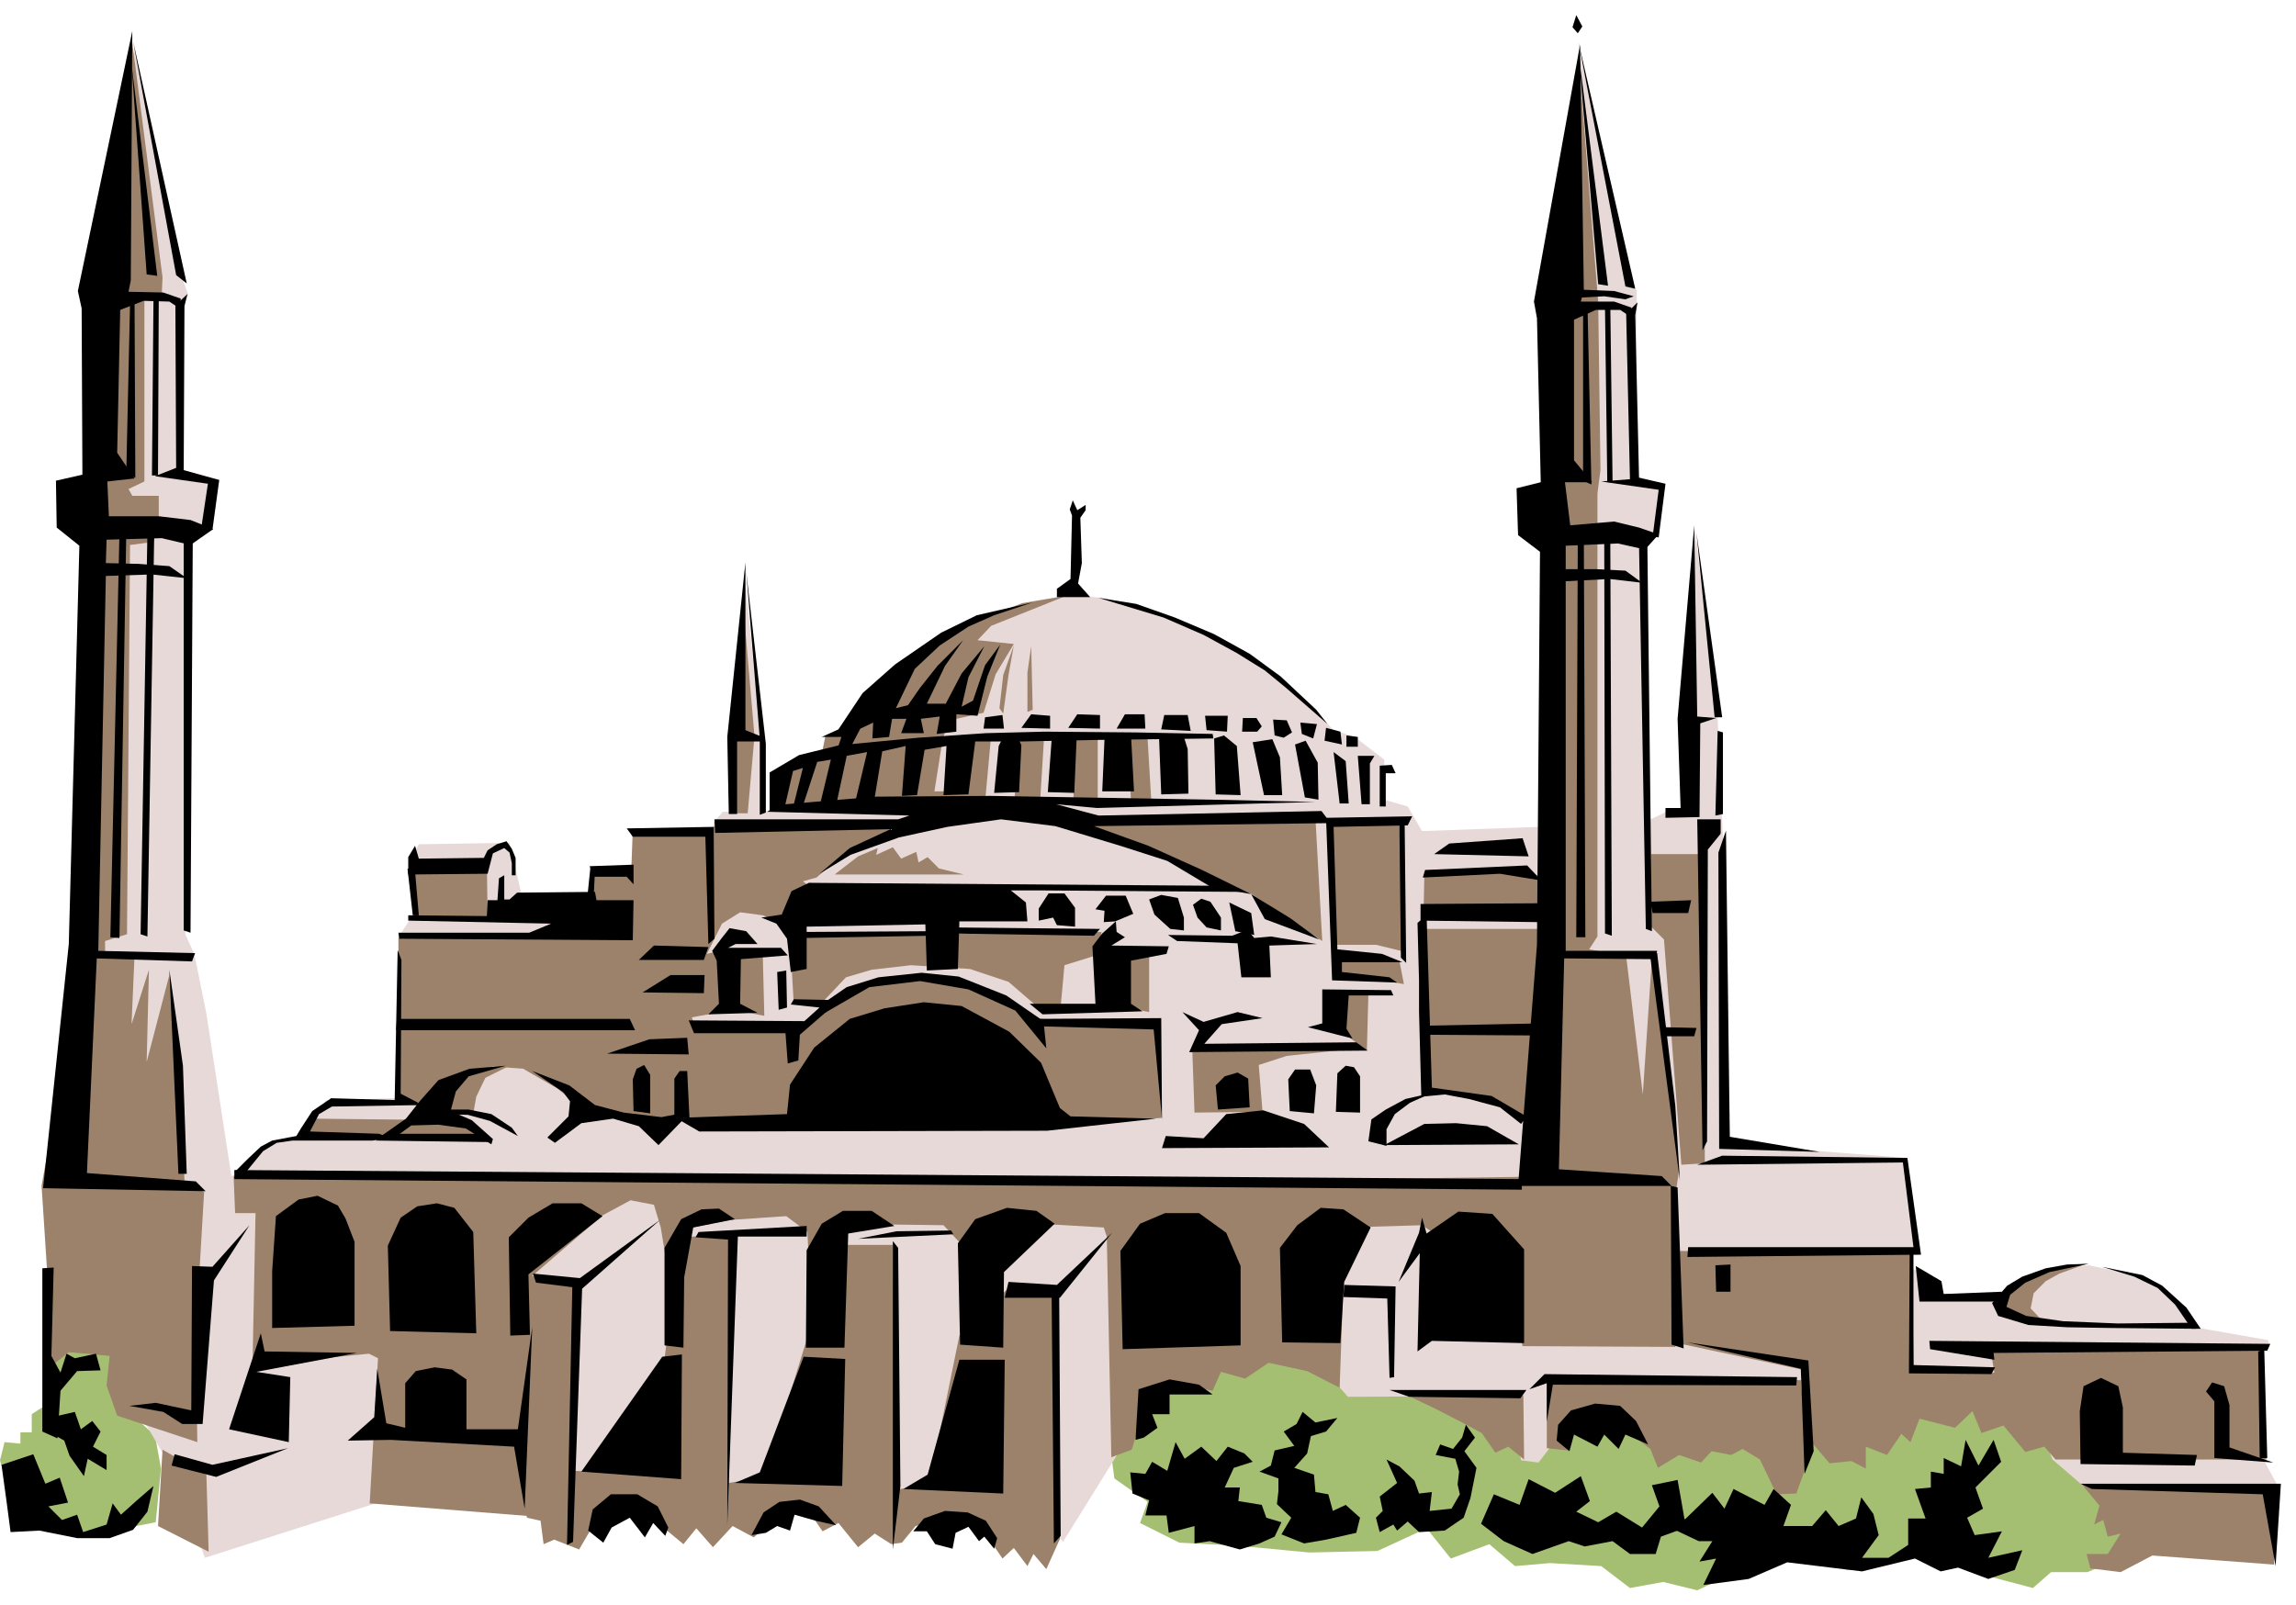 <svg xmlns="http://www.w3.org/2000/svg" width="481.109" height="336.475" fill-rule="evenodd" stroke-linecap="round" preserveAspectRatio="none" viewBox="0 0 3037 2124"><style>.pen1{stroke:none}.brush2{fill:#e8d9d9}.brush3{fill:#9c826b}.brush4{fill:#000}</style><path d="m1518 1987-44-31-5-38 49-37 12-44 89-53 175 16 205 80 355 24 81-3 64-41 98-8 156 77 78 122-70 29h-48l-24 21-49-13-98-36-98 25-89-25-110 52-45-11-44 8-38-29-68-4-46 4-34-29-51 19-32-40-65 30-90 2-95-9-77-4-52-26 10-28zm-1502 2-16-57 6-24 21 2v-15h15v-24l31-20-5-46 15-19 46-5 33 20v60l43 38 8 44-7 71-82 16-94-17-14-24z" class="pen1" style="fill:#a5bf72"/><path d="m178 63 63 305 8 22-13 14 7 225 32 11-4 58-20 23-6 515 12 26 16 79 34 221-91 35-93-92 3-230 3-222 8-692 41-298zm2339 1609 33 17 22 23 81 2 32-25 51-13 27-2 33 7 38 9 40 26 35 41 91 16 2 9-13 8 5 141 19 35-254 3-44-38-18-45-187-60 7-154zm-412-421-23-1052 7-134 66 310 10 9v27l-3 218 41 14-15 67-20 10 17 533-80-2z" class="pen1 brush2"/><path d="m1868 1100 305-11 33-16 29-5 7-368 30 252 8 180 9 382 234 18 11 128-348 6-158-431-150 4-10-139zM984 753l23 224 3 105-33 4 7-333zm1060 1066-47 30 15 83 23 3 20-26-11-90z" class="pen1 brush2"/><path d="m548 1452-117 4-34 47-42 10-43 41-50 17-77 300 47 80 39 110 254-81 865 40 16 20 79-127 63-128 188 10 47 53 223-1 382 6 16-84-189-105-60-165-282-94-1241-22-84 69z" class="pen1 brush2"/><path d="m1855 1843 160 3 1 85-21-17-17 8-18-26-26-14-35-18-44-21zm191-20v93l29 3 5-35 71 9 32 24 10 25 28-17 29 10 14-15 26 5 15-8 23 14 22 46 26-1 15-41-9-109-336-3z" class="pen1 brush3"/><path d="m1417 788-105 23-123 69-167 193-66 1-12 14-40 304 621 81 364-22 8-324-35-60-31-9v-53l-39-30-28-9-30-31-81-65-60-34-77-31-56-14-43-3zm-863 329 120-2 16 69 61 27-44 32-177-8 16-24-5-71 13-23z" class="pen1 brush2"/><path d="m215 1918 58 33 3 102-67-34 6-101zm199-438 183 2 47 25-244-3 14-24zm260-70-32 16-12 25-4 22-45-2 19-41 25-14 49-6zm2086 262-36 13-18 10-16 16-4 20 17 18-37-5-24-13 23-35 32-13 37-8 26-3zm-2057 16 60 9-3 249 134 6-16-146 6-49 29-121 58-1-7 327 47-8 58-188 50-119h62l5 324 43-8 40-196 63-61h64l6 330-18 40-17-20-8 16-18-24-15 14-17-25-48-29-50 11-18 22-14 2-22-14-22 18-26-32-21 11-15-22-36-6-40 36-28-15-26 28-22-25-17 21-29-24-44-26-44 21-21 36-33-13-14 6-4-31-18-4-7-36 13-284zm788-715 5 86 27 3-5-84-27-5zm-71 3v83l32 1v-87l-32 3zm-71-2-7 81 34 2 5-81-32-2zm1404 989 24 29-7 25 12-6 6 22 17-4-17 27h-28l5 19 40 5 42-22 161 12v-100l-255-7z" class="pen1 brush3"/><path d="m2213 1655 314 2 5 159h106l-5-30 355-7 10 152h-279l-15-17-25 7-29-35-29 10-12-29-23 22-47-12-12 31-12-11-19 28-28-11v29l-19-10-29 3-23-27-9-96-174-37-1-121zm-29-525h71v409l-31 2-23-298-17-17v-96zm-102 426-572 8-1201-8 2 49h27l-4 201 154-15 12 6-11 192 213 17 2-318 93-80 37-20 31 6 9 30 11 67 31-67 50-10 74-5 28 21 3 64 49-68 52-6 76 1 28 30 115-31 69 4 4 12 6 292 27-10 9-30 15-37 38-20 45 9 11-25 32 9 31-21 51 11 43 22 5-140 36-73 68-2 72 49 98-39 31-75z" class="pen1 brush3"/><path d="m2088 76 26 323 3 223-4 31v586l-11 17 49 9 22 183 12-179 36 279-5 34v200l-202-1-5-20-120 5 131-205 35-390-2-545V395l35-319z" class="pen1 brush3"/><path d="M1883 1229h158l-21 259-42-35-95-12v-212zm1-70-1 49 158-1-5-47-22-12-130 11zm-118 157h44l-2 74-36-27-6-47zm2-47 83 2 6 31-89-15v-18zm-12-180 8 161h56l37 9-6-167-95-3zm-352 3 120 31 83 42 49 18 93 62-9-162-336 9zm173 295 3 85 90-1-5-62 37-12 94-10h-219zM983 800l15 174-9 102h-22v-95l16-181zm487 466 50-5v78l-46-9-4-64zm-429 104 84-60 54-14h61l70 14 58 36 41 8 118-4 10 129-134 9-88-58-279 28 5-88z" class="pen1 brush3"/><path d="m1045 1243 5 86h35l34-36 34-10 52-6 78 5 51 17 44 38 25-5 5-55 45-14 4-30-393 5-19 5zm-498-96 1 65 97 4-1-73-97 4z" class="pen1 brush3"/><path d="M784 1151v84l-257 6v218l36 5 49-43 40-10 40 3 45 26 44 35 228 9 45-3-6-120-129-5-4-10 55-10 41 8-2-79-49-9-25 6 20-40 24-15 30 4 35 14 30-50-12-9 18-5 35-30 98-44-268 6-6 10-102-6-2 55-51-1zm568-353-39 15-66 30-91 64-44 61-20 5-5 24-53 16-7 54h226l50-6 8-88-40 9-18 65h-17l11-70 9-24 45-10 16-51 24-40-48-5 18-19 100-40-59 10zM174 49l41 318-1 22-23 3v245l-21 10 5 9h35v35l-7 26-31 4-4 515-29 9v17l39 1-4 92 23-72-3 122 30-115 17 172 3 101 26 14-11 187 2 144-106-35-14-40 4-39-20-2-34-3-25 20-1-86-10-154 57-321 16-882 46-317z" class="pen1 brush3"/><path d="m2088 56 75 326-13-3-62-323zm94 1203 40 303-6-99-24-202-10-2zM2085 20l-5 16 7 8 6-9-8-15zm1 363 49 2 26 7-11 4-28-4-37 2 1-11zm-667 279-4 12 3 8-2 84-18 13v11h44l-16-18 5-27-2-60 7-10v-7l-11 7-6-13zm-53 135-74 17-47 23-61 42-43 38-32 48-22 10h26l-5 15 19-5 11-21 17-8-1 21 22-2 4-24h19l-7 19h30l-4-19 25-3-4 23 26-3v-23l28 2 13-52 17-42-20 27-16 47-15 8 9-39 21-41-30 36-21 40h-25l24-50 24-34-34 34-23 29-16 23-16 4 25-52 33-31 38-25 34-15 51-17z" class="pen1 brush4"/><path d="m1018 1022 39-23 53-13 105-10 89-6 78-2 119 1 103 2 1 6-157 2-97 2h-61l-9 70-33 1 4-65-29 5-10 60-20 1 5-66-31 7-10 61-26 7 16-67-27 5-14 65-21-2 14-58-18 3-19 58-12-2 12-48-13 4-12 52h-19v-50z" class="pen1 brush4"/><path d="m1028 1065 131-11 152-1 294 5 135 3-289 8-54-5 56 15 295-6 12 16-313 4 72 26 71 32 65 32-54-10-57-34-59-19-89-27-72-9-71 10-64 14-64 23-41 25 40-34 54-25-232 5-1-18h243l15-5-188-5 13-9zm293-78-6 62 33-1 3-62-5-11h-19l-6 12zm70-8-5 69 35 1 3-70h-33zm70-2-3 70h42l-4-75-35 5zm72-5 3 79 36-1-1-59-6-19h-32zm73 5 2 74 33 1-5-65-17-14-13 4zm51 5 15 70h24l-3-50-10-24-26 4zm56 3 13 70 18 3-1-49-16-29-14 5zm51 10 8 68h12l-4-56-16-12zm32 5 5 64h11v-54l6-10h-22zm29 13v54h8v-44h13l-5-11-16 1zm-522-64-2 15h27l-2-18-23 3zm61-4-13 18 38 1v-17l-25-2zm61 0-12 18 42 1v-18l-30-1zm63 0-11 19h38l-1-19h-26zm52 1-4 19 39 2-4-21h-31zm54 1 2 19 27 2 1-21h-30zm50 3-1 18h20l6-7-7-11h-18zm40 2 2 21 12 3 11-7-7-16-18-1zm36 4 2 15 15 6 5-19-22-2zm130 740 27-65 4-20 6 21 42-29 45 3 42 47v124l-122-3-19 14 3-130-28 38zm-37-72-35 72-5 81-77-1-3-125 23-30 31-23 30 2 36 24zm-328 161-3-130 26-36 33-14h45l36 26 19 44v105l-156 5zm-90-166-67 64-1 100-57-4-3-134 23-32 42-15 39 4 24 17zm147-116 50 3 30-32 49-5 54 18 33 31-221 1 5-16zm289 12 53-28 42-1 41 4 42 24-178 1zm-790-41 4-39 32-49 47-38 46-14 52-8 50 5 63 34 42 41 25 60 14 11 113 3-144 16-460 1-31-18 147-5zm142 148-30-20h-38l-28 17-20 35-1 129h51l5-151 61-10zm-211-9-55 11-12 66-1 93-25-3v-129l22-38 27-13 23-1 21 14zm-175-4-98 77 2 80-26 1-2-130 26-26 32-19h38l28 17zm-171 21 4 134-114-3-3-113 17-37 22-15 26-4 23 6 25 32zm-157 124v-111l-12-31-10-17-27-13-25 5-30 22-5 73v75l109-3zm3 36-133 25 45 7-2 86-79-17 42-127 5 24 122 2zm-162-242 1703 12v14l-1703-14v-12z" class="pen1 brush4"/><path d="m499 1811-4 64-35 31 57-1 163 9 14 82 10-240-19 135h-68v-66l-19-13-23-3-25 5-14 16v59l-25-6-12-72zm270 136 132 10 1-165-26 3-107 152zm294-152-58 153-33 14 142 4 4-168-55-3zm266 4-2 177-132-6 32-19 42-152h60zM986 744l-24 231 2 102h11v-96h31v-7l-20-8V744zm-157 352 115-2 1 148-8 7-4-142h-96l-8-11zm-280 23-9 15v23l105-1 7-27 15-7 7 6 3 14v16h5v-23l-5-12-7-10-13 4-12 8-5 10-86 1-5-17zm111 43-2 29h-13l-1 21-104-1v7l189 4-29 12H527l1 8 309 2 1-53h-49l-2-11-103 1-10 9h-7v-32l-7 4zm120-16 58-2v26l-9-10h-44l-5-14zm85 105-20 19h86l6-17-72-2zm22 39-37 23 81 1 1-24h-45zm-362 58h308l7 15H524l1-15z" class="pen1 brush4"/><path d="m526 1257-4 201 33 2-25-13 1-177-5-13zm277 137 56-19 50-2 2 22-108-1zm35 76-1-42 5-14 10-5 8 13v51l-22-3zm54 9v-52l7-10h10l3 62h-20z" class="pen1 brush4"/><path d="m669 1410-48 4-41 15-24 27-19 24-37 26 18 2 26-19 36-1 36 5 34 21 2-7-28-25-28-12 7-26 17-20 49-14zm35 7 49 19 34 26 38 10 50 6 26-5 3 8-33 34-26-25-34-10-42 6-35 26-10-7 28-28 2-20-9-12-41-28zm261-189-11 14-12 16 6 13 3 57-14 14 65-2-23-12 1-59 62-5-9-10h-70l10-5h29l-15-17-22-4z" class="pen1 brush4"/><path d="m911 1350 153 1 20-18-38-4 4-7 47 1-1 13-38 33-2 34-14 4-3-40H918l-7-17z" class="pen1 brush4"/><path d="m1028 1286 2 50 11-3-1-49-12 2zm60 42 32-22 42-13 57-6 49 5 63 25 45 31 160-1 1 134-11-119-145-4 3 29-41-50-62-28-64-11-67 8-64 37 2-15zm-81-114 20 8 14 20 5 44 21-4v-56l157-3 2 61 41-2 2-63h90l-2-25-20-16h37l270 2-22-8-552-4-23 11-13 31-27 4z" class="pen1 brush4"/><path d="M1374 1218v-16l13-20h21l14 19v25l-24-2-5-10-19 4zm102 1-18 16-13 17 4 76h-87l17 14 132-4-15-10v-57l47-9 3-10-76-1 18-11-11-7-1-14zm-27-16 14-18h26l10 24-24 10-15 1 1-15-12-2zm71-13 16-6 22 4 8 26v17l-18-2-21-19-7-20zm58 7 11-8 12 4 14 21v17l-19-4-12-13-6-17zm48-3 8 38 25 5-4-29-29-14zm-369 33 198 2-8 9-191-3 1-8zm-194 6 169-1v6l-169 3v-8z" class="pen1 brush4"/><path d="m1557 1245 80 3 5 45h39l-2-42 63-2-61-10-22 2-9-11-20 8-85-1 12 8zm7 94 22 24-13 29 236-2-15-11-201 2 23-26 54-8-33-8-45 13-28-13zm47 129 42-3-2-38-14-8-17 5-12 12 3 32zm95 2-2-42 9-13h20l8 21-3 37-32-3zm63-50-2 51 32 1v-48l-8-12-11-2-11 10zm-20-111v45l-19 5 59 15-8-13 3-44h59l-3-7-91-1zm-94-126 18 33 72 27-38-28-52-32zm99-101 8 215 86 3-10-7-63-7v-13h80l-27-11-59-6-5-162 98-2 6-12-114 2zm125 114v22l156 2 7-25-163 1zm18-66 125 3-8-24-97 7-20 14zm-12 21 135-6 19 20-55-9-102 5 3-10zm1 206 151-3 1 16-152-1v-12zm8 89-35 8-26 14-19 13-4 29 24 6v-22l11-20 20-15 29-13zm347-751-22 256 4 118h-20v13l45-1 1-124 21-7-25-2-4-253z" class="pen1 brush4"/><path d="m2244 705 24 244h10l-34-244zm28 262-3 112 10-2V969l-7-2zm-938 729 64 4 73-69-69 86h-73l5-21zm168 209 4-67 41-13 39 7 18 13h-57v26h-23l7 18-18 13-11 3zm-7 43 3 28 22 9-5 20h28l3 23 34-9v23l20-3 40 11 26-8 20-9 9-19-20-6-6-17-31-5 2-18h-20l12-26 25-8-11-11-22-9-15 19-20-19-22 16-12-22-11 38-20-12-9 16-20-2z" class="pen1 brush4"/><path d="m1769 1876-29 6-17-14-8 16-17 10 14 19-26 6-5 20-15 8 25 9v17l-2 17 19 18-13 22 30 12 29-5 40-9 5-20-19-17-17 8-6-22-17-3-2-23-26-9 17-19 5-23 20-6 15-18zm65 55 14 31-23 18 4 19-9 9 5 19 18-10 5 8 14-12 15 14 34-2 25-17 9-26 8-40-16-22 14-18-12-17-5 17-12 15-17-6-6 14 26 5 5 17-2 17 3 13-11 19-29 3 3-25-17 2-6-17-20-19-17-9zm4-92h181l-8 11-147-2-26-9zm221 67 2-21 17-19 32-9 33 3 21 20 16 31-30-13-9 19-19-19-9 16-31-16-6 22-17-14z" class="pen1 brush4"/><path d="m2043 1818-20 20 23-8v51l8-49 322 1 1-11-334-4zm167-249 1 210 16 5-8-213-9-2zm35-28 272-3 14 112h-298l-1 13 309-3-18-128-245-3-33 12zm24 133 1 35h19v-36l-20 1z" class="pen1 brush4"/><path d="m2526 1656-1 161 109 1 5-9-108-3v-149l-5-1z" class="pen1 brush4"/><path d="m2552 1774 451 4-4 9-362 3 1 9-85-14-1-11zm182-101-28 5-31 11-20 12-20 23 8 17 40 12 51 3 60 1 111 1-5-8-99 1-72-3-49-7-26-12 5-16 20-16 32-14 52-11-29 1z" class="pen1 brush4"/><path d="m2780 1676 43 13 31 15 23 22 22 32h12l-19-28-32-29-26-14-54-11zm-246-1 34 20 3 17 77-3-3 13h-106l-5-47zm-289-591 7 438 6-12 1-386 17-21v-19h-31zm-62 109 54-2-4 17h-47l-3-15zm18 166 43 1-3 11h-41l1-12z" class="pen1 brush4"/><path d="m2273 1128 1 392 133 4-119-20-5-405-10 29zm-422-41 2 180 7 7-2-184-7-3zm24 134 1 39 1 37v41l3 113 31-3 32 6 41 11 28 22 7-10-46-27-79-11-7-228-12 10zm-951 409 143-8v14h-91l-14 382 1-378-43-3 4-7zm211 9 126-6-3-5-72 1-51 10zm46 3v408l10-84-3-315-7-9zm210 69 3 331 9-10-2-321h-10zm-686-26 62 6 106-77-103 91-12 335-8 4 7-341-48-6-4-12zm73 340 6-28 24-20h35l27 16 14 28-4 11-16-17-11 19-20-26-24 13-11 20-20-16zm216 6 16-30 21-14 27-3 25 9 23 25-27-6-28-8-6 21-17-6-15 9-19 3zm214-5 14-17 28-10 30 2 24 11 15 23-4 14-13-16-7 6-14-19-17 8-4 21-23-6-11-17h-18zm245-1235 50 8 51 18 52 22 47 26 41 30 47 44 15 19-16-14-39-34-28-23-37-23-44-24-53-23-86-26zm301 172-2 17 23 5-2-17-19-5zm27 10v15h15v-13l-15-2z" class="pen1 brush4"/><path d="m2090 59-61 340 4 22 5 217-32 8 2 62 29 22-4 520-25 319h203l-13-13-136-9 7-279 120 1 3-11h-121V769l58-3 43 5-22-16-39-2h-40v-31l69-3 36 8 18-20-26-9-33-8-58 5-7-57h36l-24-29V423l29-13h32l15 10v-13l-23-8h-44l4-15-5-325z" class="pen1 brush4"/><path d="m2151 415 5 219-38 3 76 11-8 62 8 1 9-71-35-8-5-215 3-17-15 15zm17 306 9 508 8 3-6-514-11 3zm-41-343-39-308 26 306 13 2zm-40 336-2 526h12l-2-526h-8zm7-299v221l11 5-5-230-6 4zm36 299 2 524-9-3-1-524 8 3z" class="pen1 brush4"/><path d="m2123 408 3 230h7l-3-234-7 4zm-164 1608 17-39 34 14 12-34 35 18 34-22 12 33-18 14 29 14 24-14 34 21 23-28-10-28 34-7 5 28 6 35-33 12-7 23h-34l-23-17-37 7-21-7-48 17-38-17-30-23zm273-240 150 35 5 139 12-30-7-120-160-24zm520 161-1-70 5-33 23-11 23 11 6 28v60l98 3-3 14-151-2zm166-96 8-12 16 5 7 25v56l58 20-78-6v-75l-11-13z" class="pen1 brush4"/><path d="m2987 1788 2 141h10l-4-144-8 3zm-235 175h265l-7 109-17-95-226-7-15-7zm-522 46 35-34 16 21 12-26 41 21 12-21 23 21-10 28h38l18-21 17 21 23-10 7-28 16 22 7 28-22 30h35l26-17v-35h23l-14-39 21-2v-21l17 3v-21l23 11 6-35 17 34 20-34 10 29-34 34 10 28-21 12 10 23 36-5-18 35 45-10-10 26-35 12-40-15-23 5-34-17-70 17-99-12-51 22-60 8 17-35-22 4 17-27h-18l-38-18 21-12zm-452-309 68 2-2 120-6 1-3-105-58-2 1-16zM586 1468h34l30 6 27 18 8 11-37-20-29-8-34-1 1-6zm-43-12-105-3-25 17-15 23-6 10-32 6-15 8-17 16-18 18 11 5 27-33 18-11 21-3h106l23-4-15-5-91-3 12-23 17-10 119-2-15-6z" class="pen1 brush4"/><path d="M509 1500h133l6 11-151-2 12-9zm-255 175 27 1 49-55-47 73-15 190h-27l-25-16-45-8 35-4 47 10 1-191zm-198 3v216l20 9 4-63 22-26 31-1-6-22-28 6-11-6-8 25-12-22 3-117-15 1z" class="pen1 brush4"/><path d="m64 1876 35-8 8 23 15-11 11 14-10 20 18 11v20l-25-15-5 23-19-27-7-20-14-8-7-22zm167 48 50 14 100-22-95 38-59-15 4-15z" class="pen1 brush4"/><path d="m2 1938 42-14 16 39 19-8 11 33-26 5 18 18 20-7 8 23 31-10 8-28 11 15 20-18 23-20-8 34-19 24-31 11h-43l-50-10-38 2-5-38-7-51zm537-789 7 62h8l-5-58-10-4zm242-2-4 39 8 6 2-40-6-5zm206-391 18 221v101l8-3v-91l-26-228zM175 41l-72 344 5 23 1 220-35 8 1 62 30 24-14 527-34 323 215 4-13-13-144-11 13-284 126 4 4-11-128-3 10-496 61-2 46 5-23-16-41-3-43-1 1-31 73-2 38 9 30-21-30-12-42-5h-66l-2-46 36-4-23-34 4-189 31-12 34 1 15 10v-14l-23-8-46-1 3-15 2-330z" class="pen1 brush4"/><path d="m232 404 1 215-28 11 70 10-9 60 15 1 9-66-47-13 1-217 4-16-16 15zm11 310v517l9 3 3-523-12 3zm-35-349L174 85l20 278 14 2zm-50 341-12 534 12 1 9-535h-9zm14-303-5 224 12 5-1-233-6 4zm32 304-9 532-9-3 9-532 9 3z" class="pen1 brush4"/><path d="m203 396-2 233h8l1-237-7 4zm21 887 18 127 5 143h-11l-12-270zM176 54l57 310 14 11-71-321z" class="pen1 brush4"/><path d="m1341 854-14 39-5 44 5 7 7-51 7-39zm23 1-5 35v52l7-3-2-84zm-183 266-22 10 2-9-26 11-31 24h171l-33-8-15-15-12 7-3-14-20 9-11-15z" class="pen1 brush3"/></svg>
